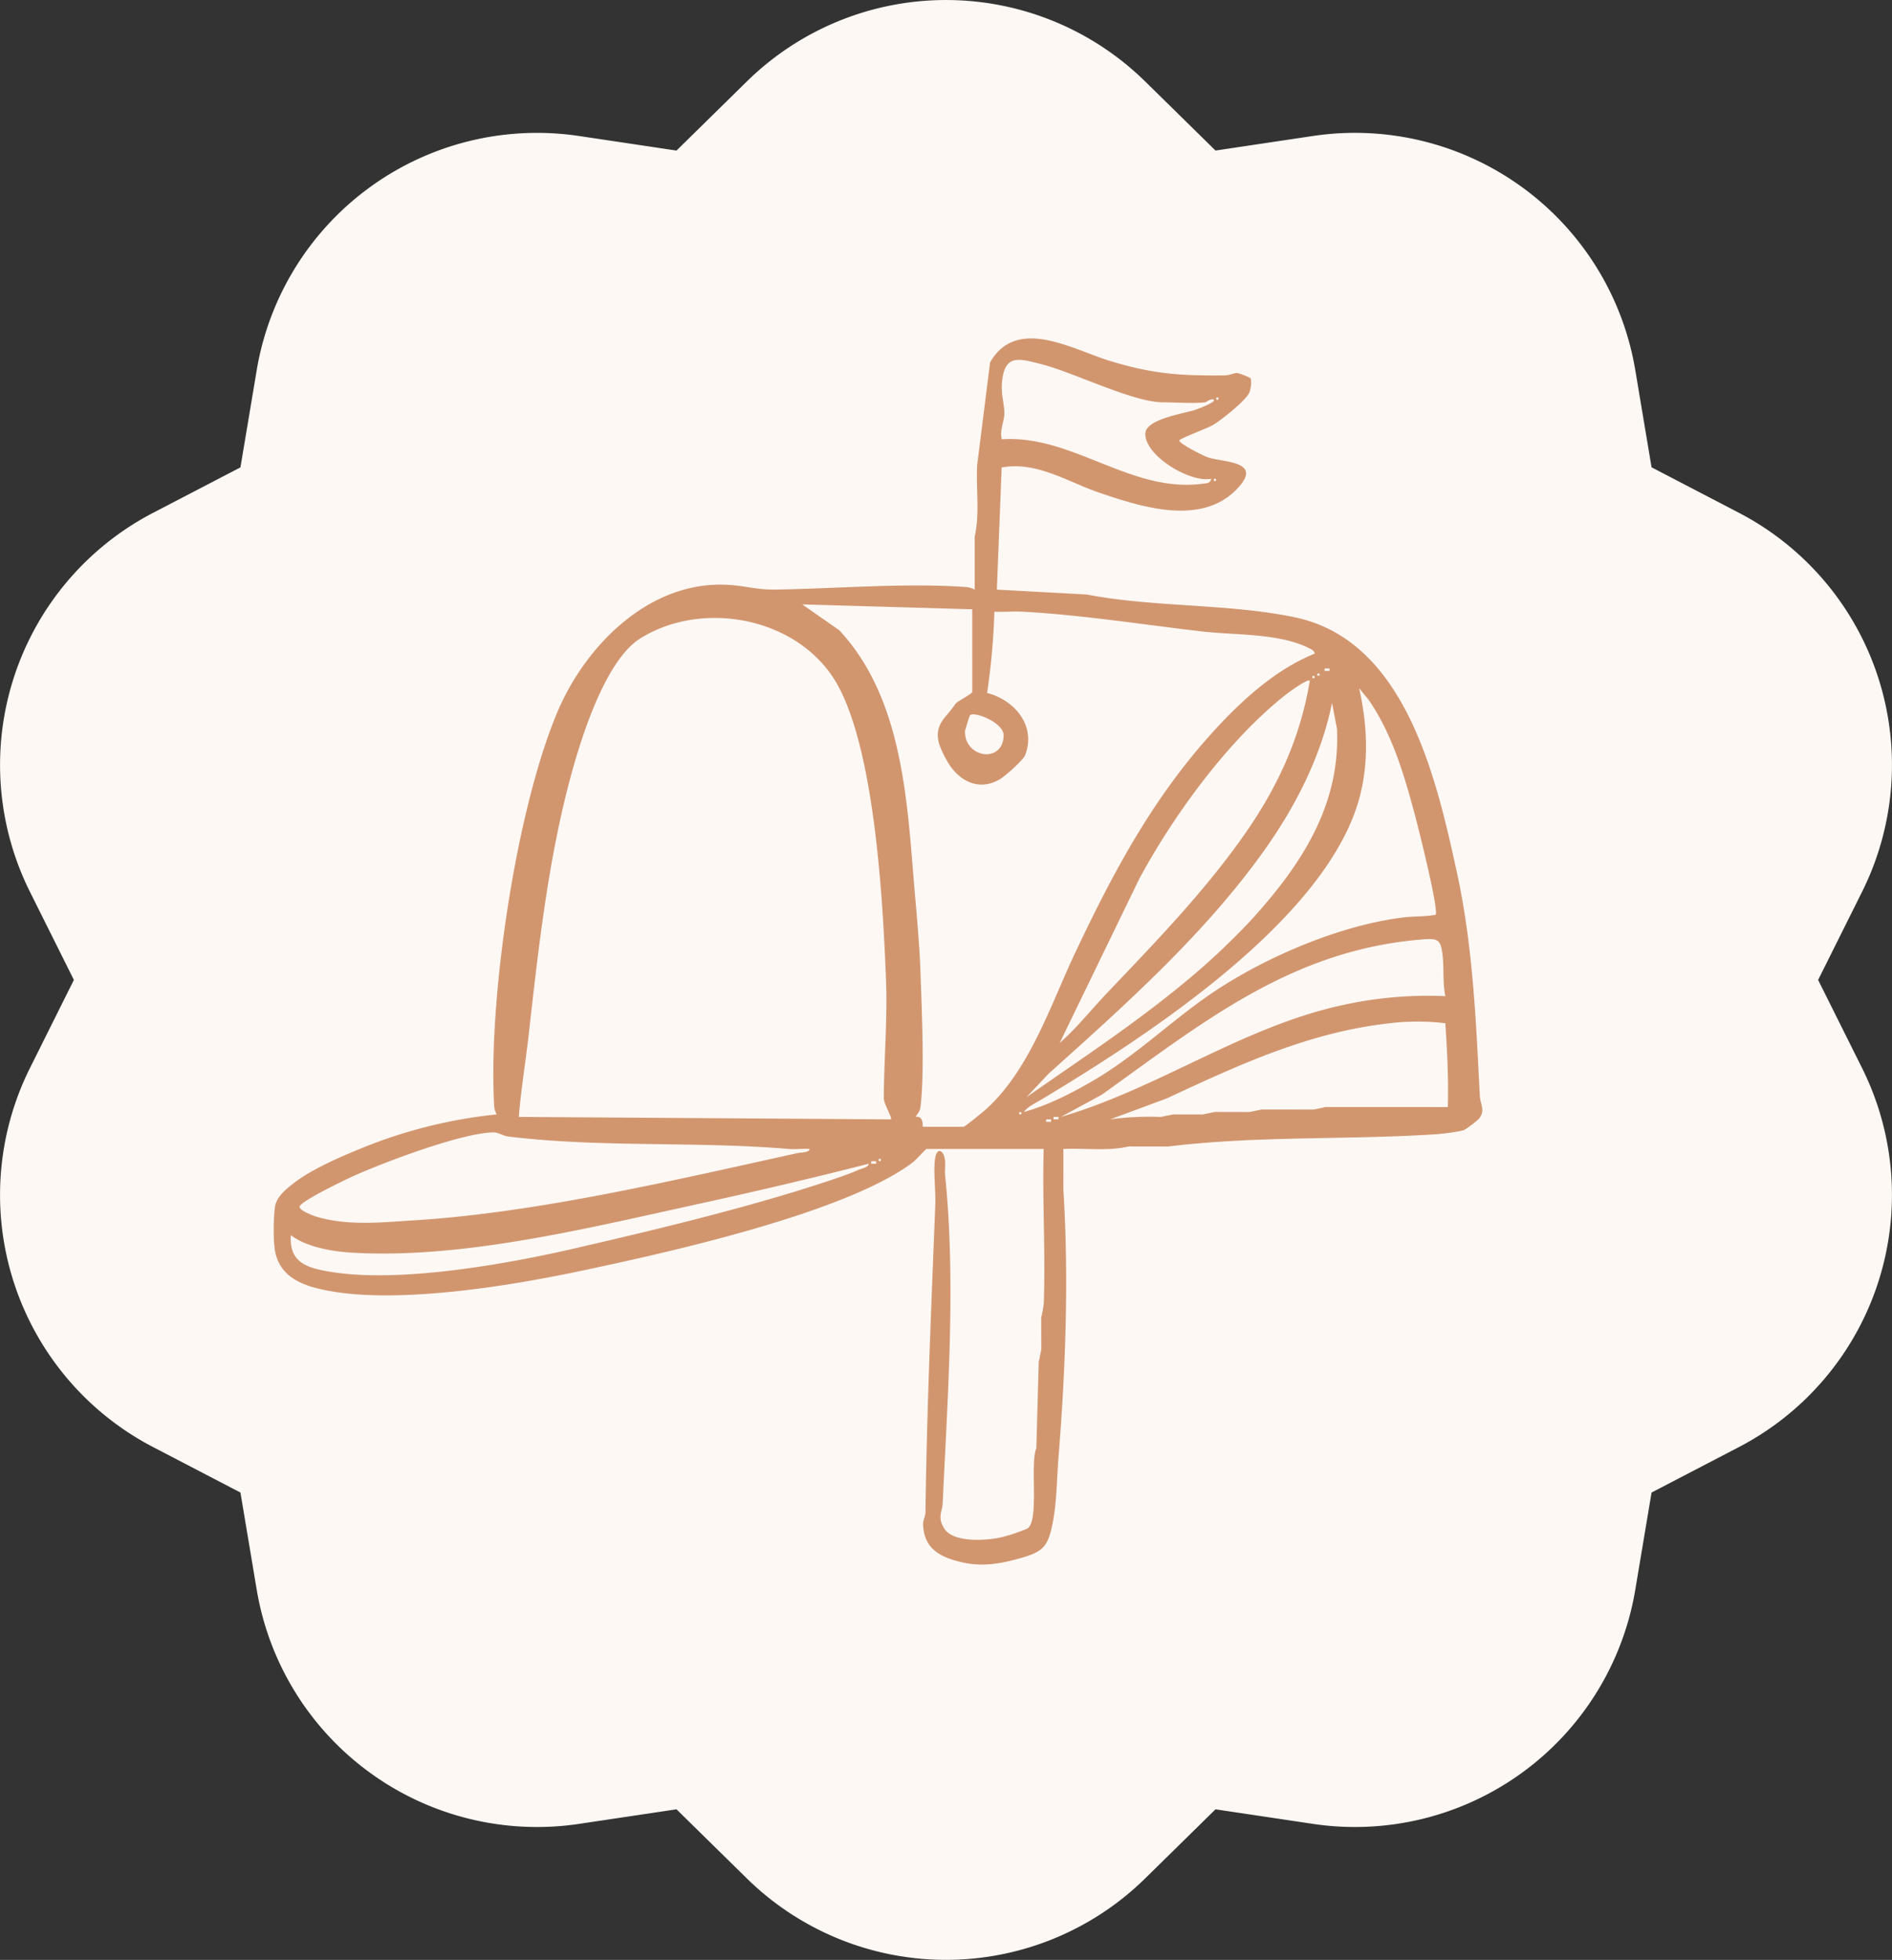 <svg viewBox="0 0 532.253 551.381" height="551.381" width="532.253" xmlns:xlink="http://www.w3.org/1999/xlink" xmlns="http://www.w3.org/2000/svg">
  <rect x="0" y="0" width="532.253" height="551.381" fill="#333333" stroke="none"/>
  <defs>
    <clipPath id="clip-path">
      <rect fill="#fdf8f4" height="551.381" width="532.253" data-name="Rectangle 29" id="Rectangle_29"></rect>
    </clipPath>
    <clipPath id="clip-path-2">
      <rect fill="#d2966f" height="344.945" width="340" data-name="Rectangle 28" id="Rectangle_28"></rect>
    </clipPath>
  </defs>
  <g transform="translate(-4176 -9449.18)" data-name="Groupe 1122" id="Groupe_1122">
    <g transform="translate(4176 9449.18)" data-name="Groupe 1121" id="Groupe_1121">
      <g clip-path="url(#clip-path)" data-name="Groupe 1120" id="Groupe_1120">
        <path fill="#fdf8f4" transform="translate(0 0)" d="M322.166,22.924l19.777,19.43,27.42-4.1a79.96,79.96,0,0,1,90.673,65.878l4.579,27.344,24.591,12.8A79.96,79.96,0,0,1,523.84,250.878l-12.368,24.813L523.84,300.5A79.959,79.959,0,0,1,489.206,407.1l-24.591,12.8-4.579,27.344a79.96,79.96,0,0,1-90.673,65.878l-27.42-4.1-19.777,19.431a79.96,79.96,0,0,1-112.078,0l-19.777-19.431-27.42,4.1a79.96,79.96,0,0,1-90.673-65.878L67.638,419.9,43.048,407.1A79.959,79.959,0,0,1,8.414,300.5l12.368-24.814L8.414,250.878A79.96,79.96,0,0,1,43.048,144.285l24.591-12.8,4.579-27.344A79.96,79.96,0,0,1,162.89,38.259l27.42,4.1,19.777-19.43a79.96,79.96,0,0,1,112.078,0" data-name="Tracé 45" id="Tracé_45"></path>
      </g>
    </g>
    <g transform="translate(4253 9544.397)" data-name="Groupe 1119" id="Groupe_1119">
      <g clip-path="url(#clip-path-2)" data-name="Groupe 1118" id="Groupe_1118">
        <path fill="#d2966f" transform="translate(0 0)" d="M183.682,228.017c-.408.112-2.927,3.05-3.865,3.761-18.968,14.376-69.757,25.577-94.084,30.694-20.231,4.256-53.9,9.777-73.639,4.73-5.5-1.4-10.244-4-11.606-9.882-.69-2.983-.567-9.921-.133-12.982.417-2.943,3.281-5.164,5.569-6.911,4.91-3.747,12.524-7.05,18.312-9.417a136.92,136.92,0,0,1,38.481-9.7,6.125,6.125,0,0,1-.729-3.08c-1.584-29.816,6.154-82.254,17.718-109.9,7.96-19.032,26.194-37.47,48.457-35.985,5.087.34,7.7,1.391,13.225,1.3,17.145-.268,36.355-1.927,53.411-.706a6.462,6.462,0,0,1,2.4.719l0-14.913c1.475-6.547.338-13.43.693-20.1L201.531,6.71c7.571-13.079,23.182-3.573,33.941-.32,12.031,3.639,19.539,4.127,32.119,4,1.323-.014,2.5-.674,3.462-.672a18.678,18.678,0,0,1,3.687,1.421c.46.647.133,3.152-.262,4.057-1.025,2.346-7.92,7.772-10.246,9.161-1.461.874-9.507,3.845-9.488,4.367.031.867,6.57,4.187,7.824,4.644,4.294,1.567,15.687.961,8.825,8.548-9.993,11.048-26.976,5.611-39,1.527-8.92-3.029-17.806-8.987-27.609-7.137l-1.347,34.36,25.315,1.374c18.814,3.657,40.226,2.511,58.705,6.457,30.781,6.572,39.5,44.817,45.282,71.177,4.625,21.1,5.467,41.973,6.559,63.452.119,2.342,1.73,4.12-.365,6.549a31.163,31.163,0,0,1-3.961,2.97c-1.1.5-6.226,1.124-7.785,1.227-25.089,1.653-50.529.392-75.56,3.466l-11.11-.019c-5.978,1.391-12.265.426-18.364.7l-.006,11.45c1.57,25.061.615,50.621-1.386,75.541-.476,5.928-.44,11.957-1.549,17.861-1.4,7.444-2.916,8.619-10.225,10.571-5.584,1.492-10.318,2.13-15.979.726-5.839-1.447-10.068-3.869-10.333-10.5-.047-1.189.661-2.243.676-3.394.378-28.811,1.632-57.886,2.769-86.65.154-3.9-.634-9.716-.015-13.186.5-2.826,2.38-2.231,2.733.743.166,1.4-.1,2.79.033,4.128,3.066,29.983.735,62.087-.668,92.193-.13,2.791-1.544,4.024.381,7.224,2.523,4.191,12.048,3.5,16.278,2.507A49.228,49.228,0,0,0,212,334.824c3.441-2.064.7-18.525,2.538-22.572l.674-24.281.712-3.447-.019-9.03a34.413,34.413,0,0,0,.735-4.117c.5-14.413-.44-28.944-.033-43.359ZM262.015,17.975c-3.533.373-8.1,0-11.785,0-8.531,0-25.152-8.42-34.312-10.747-6.356-1.614-10.233-2.837-11.026,4.922-.362,3.548.654,6.159.654,8.944,0,2.064-1.38,4.833-.724,7.281,19.937-1.359,36.265,15.206,56.52,12.492,1.054-.141,2.116-.068,2.4-1.4-5.967,1.233-18.783-6.541-18.54-12.735.161-4.1,10.879-5.575,14.061-6.653.765-.259,5.9-2.186,5.172-2.8-.672-.566-2.049.649-2.426.689m3.466-1.386a.347.347,0,0,0,0,.693.347.347,0,0,0,0-.693m-.693,22.876a.347.347,0,0,0,0,.693.347.347,0,0,0,0-.693M196.506,76.2l-47.829-1.382,10.409,7.261c16.763,17.949,18.9,44.545,20.773,67.957.765,9.549,1.805,19.5,2.122,29.073.34,10.314,1.122,27.019.007,36.812-.173,1.514-.632,1.89-1.428,3.07,2.451-.346,1.883,2.783,2.082,2.783H194.08c.394,0,5.461-4.168,6.231-4.859,12.379-11.116,18.256-29.5,25.181-44.14,10.612-22.426,21.537-42.99,38.262-61.56,8.021-8.9,17.887-18.057,29.107-22.542-.071-.81-.942-1.2-1.587-1.526-8.443-4.274-20.71-3.635-29.965-4.7-16.684-1.914-33.856-4.674-50.583-5.567-2.647-.141-5.339.118-7.984.007A199.227,199.227,0,0,1,200.7,99.733c7.789,2.021,13.789,9.229,10.739,17.4-.55,1.473-5.57,5.919-7.051,6.811-6.246,3.765-12.078.288-15.169-5.437-2.3-4.262-3.842-7.838-.353-11.987,1.346-1.6,1.743-2.085,2.986-3.777.486-.662,4.66-2.765,4.66-3.313ZM173.628,219.7c.43-.412-2-4.405-1.994-5.878.035-10.967,1.051-22.19.62-33.3-.858-22.1-3.1-63.741-13.514-82.842-10.323-18.927-37.625-24.511-55.606-13.294-10.2,6.362-17.178,29.567-20.122,40.88-6,23.071-8.6,46.891-11.27,70.529-.874,7.734-2.17,15.45-2.788,23.211ZM297.019,92.846h-1.382v.684h1.382ZM293.9,94.227a.347.347,0,0,0,0,.693.347.347,0,0,0,0-.693m-1.386.693a.347.347,0,0,0,0,.693.347.347,0,0,0,0-.693m-1.042,1.389c-.66-.665-6.206,3.457-7.11,4.179-16.03,12.793-31.1,33.5-40.845,51.5L221.11,198.2c4.816-4.215,8.79-9.277,13.147-13.861,13.4-14.1,27.1-28.189,38.38-44.135,9.536-13.483,16.094-27.434,18.837-43.895m35.357,65.851c1.131-.914-5.006-25.186-5.88-28.433-3-11.149-6.341-22.529-12.961-32.1l-2.646-3.24c2.216,9.848,2.785,19.949.362,29.824-8.572,34.935-60.636,68.45-90.008,86.067-1.52.912-3.666,1.892-4.633,3.334,6.754-1.847,13.728-5.439,19.772-8.991,12.31-7.232,22.484-17.464,34.345-25.271,14.634-9.633,34.908-18.226,52.352-20.435,2.927-.37,6.285-.232,9.3-.757m-51.564,1.14c13.788-15.258,24.841-31.923,23.844-53.485l-1.391-7.267c-3.088,15.113-10.232,29.059-19.113,41.545-16.664,23.427-39.324,43.658-60.616,62.752l-6.228,6.614c14.8-10.354,30.058-20.378,44.006-31.9a196.107,196.107,0,0,0,19.5-18.263m-79.411-57.243c-.145.182-1.384,4.211-1.387,4.443-.095,7.623,10.662,9.111,10.869,1.262.1-3.728-8.458-6.988-9.482-5.705M329.6,185.038c-.772-3.756-.347-7.619-.76-11.373-.512-4.636-1.272-4.949-5.839-4.577-36.788,2.991-61.732,23.443-90.09,43.7L221.465,219c27.56-8.035,51.48-25.6,79.7-31.551a111.2,111.2,0,0,1,28.438-2.412m0,7.623a65.261,65.261,0,0,0-16.232.064c-22.244,2.549-42.125,11.741-62.114,21.071l-15.931,5.9a82.987,82.987,0,0,1,14.218-.679l3.447-.712,8.337.019,3.447-.712,9.724.019,3.447-.712,14.576.019,3.447-.712,34.326.012c.254-7.914-.206-15.746-.693-23.575M210.024,217.619a.347.347,0,0,0,0,.693.347.347,0,0,0,0-.693m10.742,1.391h-1.382v.684h1.382Zm-2.08.693H217.3v.684h1.382Zm-67.935,8.319c-1.942-.126-3.961.168-5.9,0-26.174-2.211-52.855-.309-78.973-3.516-1.416-.174-2.627-1.16-4.067-1.141-8.8.114-30.492,8.307-39.085,12.144-2.248,1-15.466,7.331-15.461,8.793,0,1.043,3.759,2.478,4.824,2.794,8.863,2.632,18.43,1.566,27.394,1.011,34.81-2.157,73.625-11.4,107.925-18.932.934-.205,3.354-.113,3.341-1.158m19.759,2.768a.347.347,0,0,0,0,.693.347.347,0,0,0,0-.693m-1.043.7h-1.382v.684h1.382Zm-2.08.693c-16.268,4.17-32.656,7.988-49.074,11.575-30.342,6.63-65.805,15.409-96.877,13.409-5.291-.34-12.431-1.637-16.607-4.883-.557,7.752,4.6,9.227,11.175,10.314,19.19,3.173,49.017-2.069,68.215-6.489,22.395-5.157,47.941-11.278,69.668-18.369,3.388-1.106,7.479-2.446,10.7-3.854.842-.367,2.775-.713,2.8-1.7" data-name="Tracé 44" id="Tracé_44"></path>
      </g>
    </g>
  </g>
</svg>
